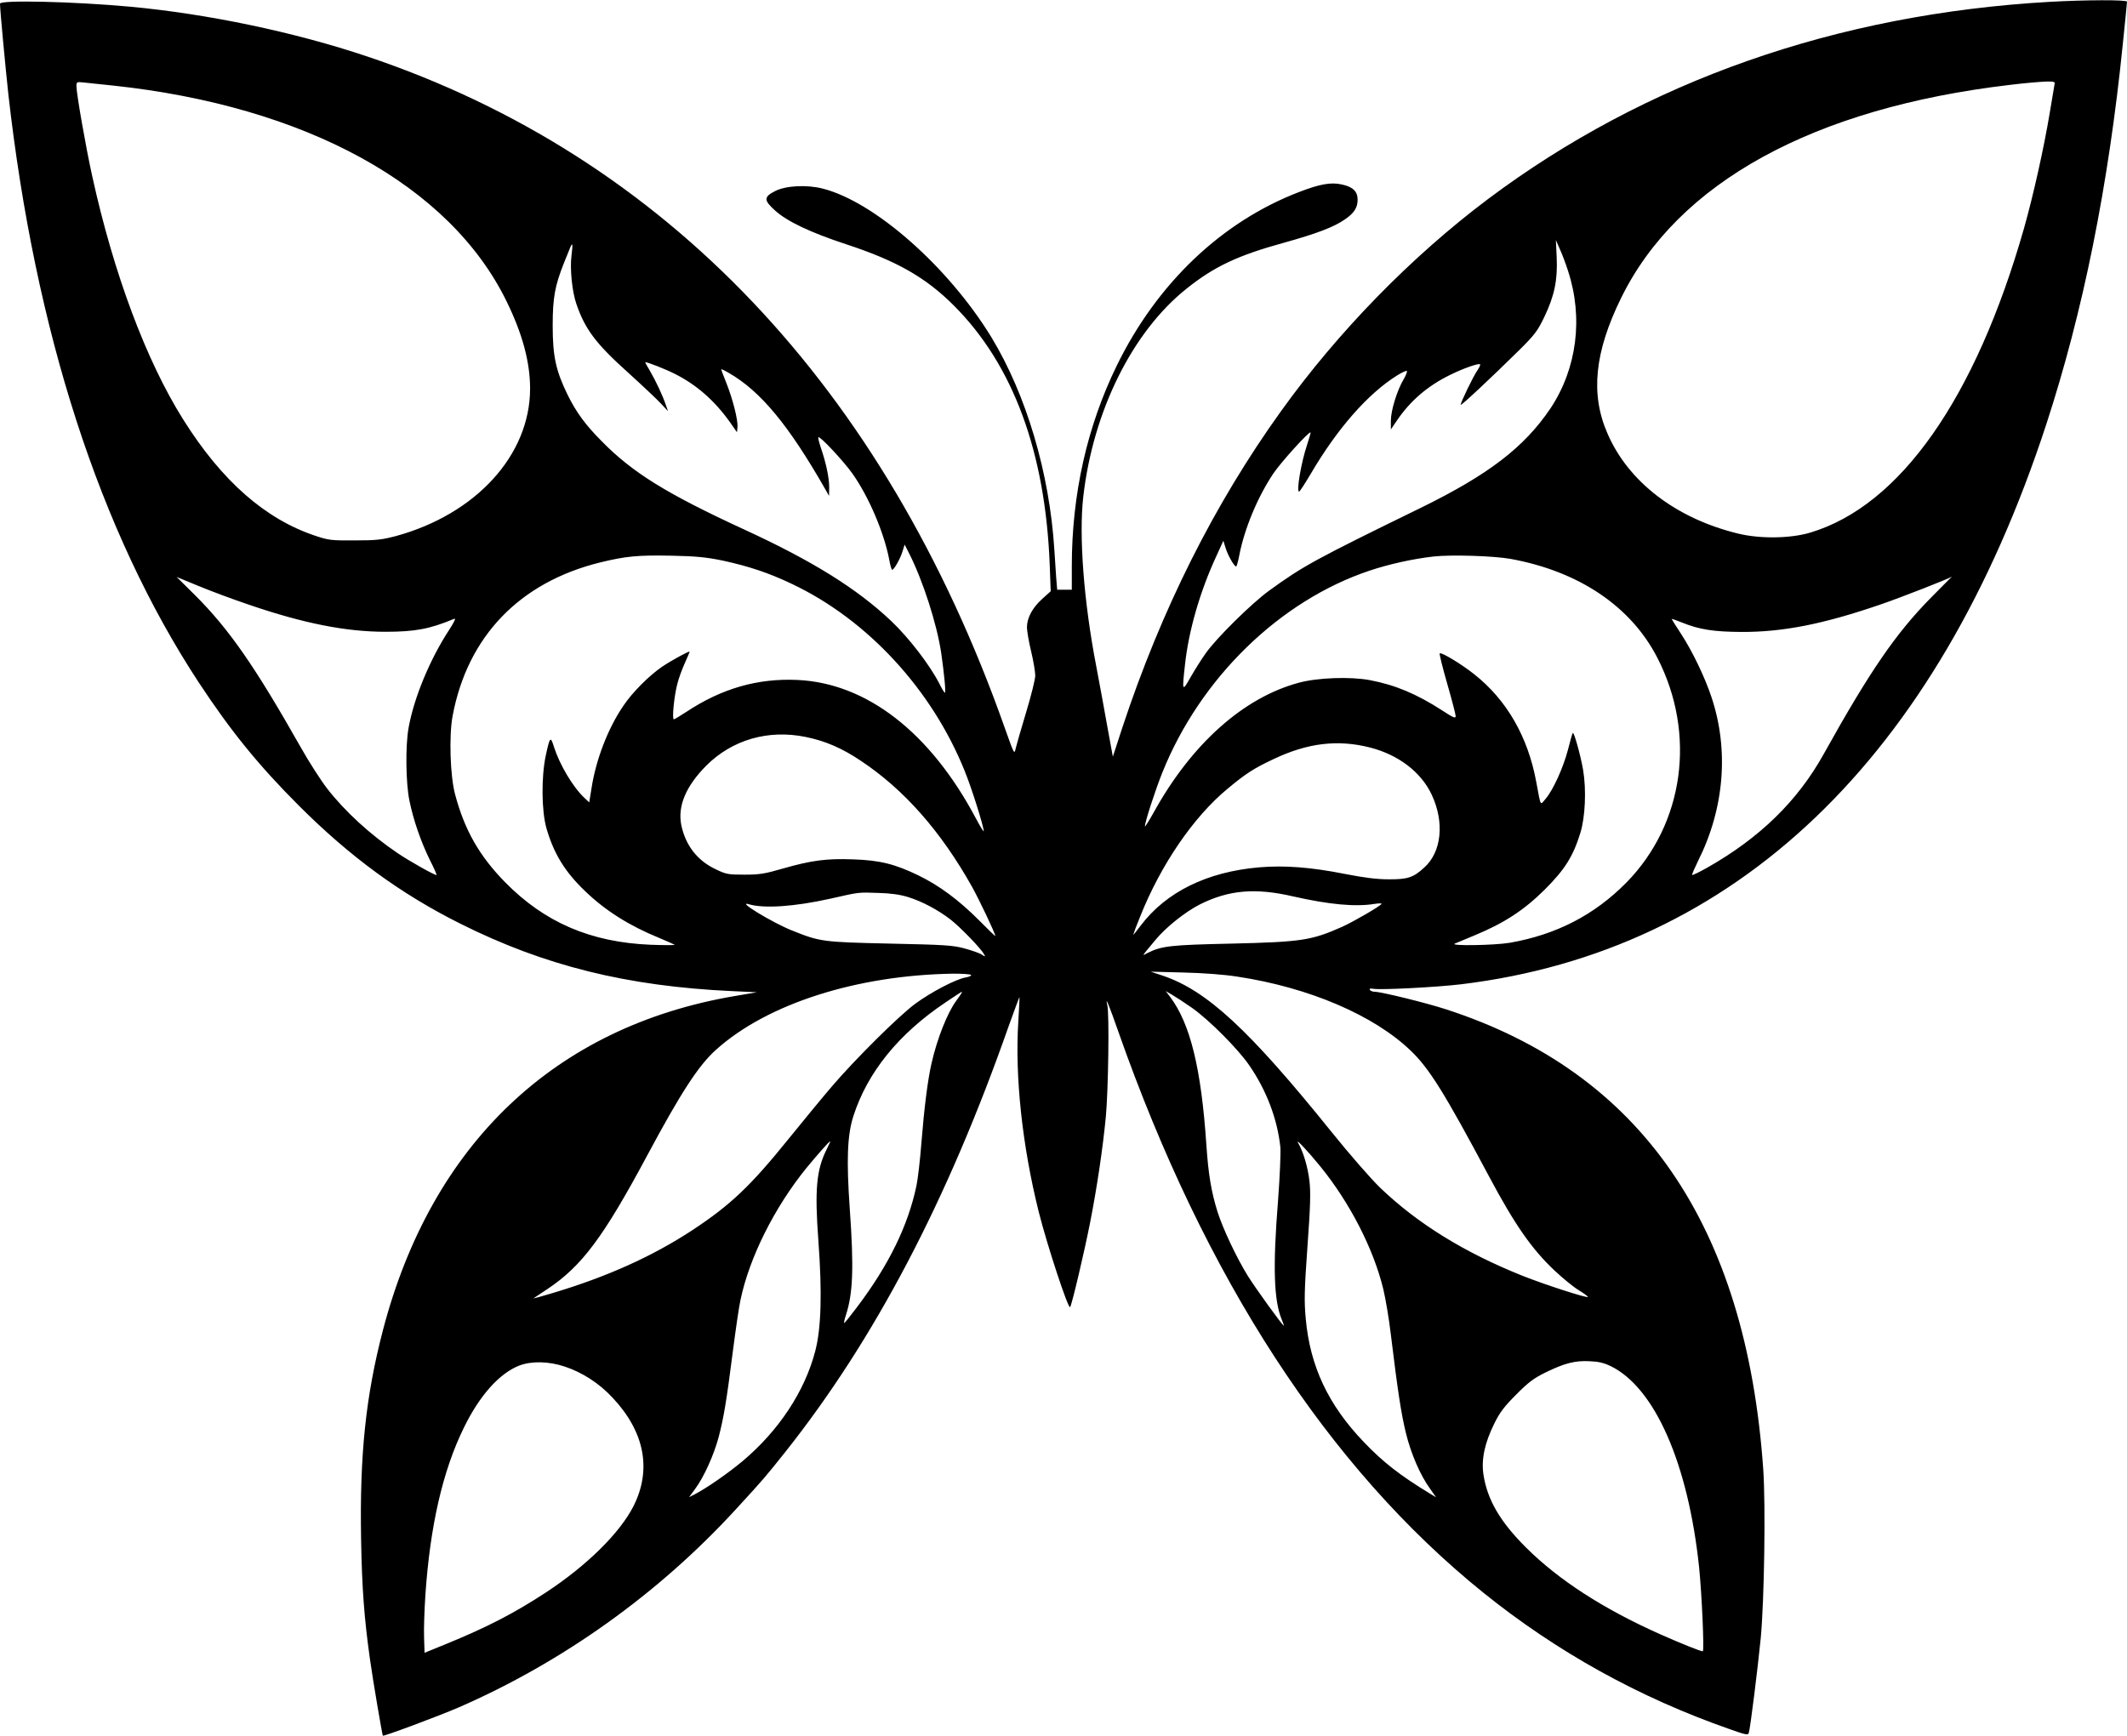 <?xml version="1.0" standalone="no"?>
<!DOCTYPE svg PUBLIC "-//W3C//DTD SVG 20010904//EN"
 "http://www.w3.org/TR/2001/REC-SVG-20010904/DTD/svg10.dtd">
<svg version="1.0" xmlns="http://www.w3.org/2000/svg"
 width="1280pt" height="1045pt" viewBox="0 0 1280 1045"
 preserveAspectRatio="xMidYMid meet">
<g transform="translate(0,1045) scale(0.1,-0.1)"
fill="#000000" stroke="none">
<path d="M12336 10439 c-1285 -73 -2434 -477 -3381 -1187 -462 -347 -904 -800
-1246 -1277 -401 -558 -720 -1194 -955 -1905 l-57 -175 -33 180 c-17 99 -48
263 -67 365 -75 388 -105 784 -78 1020 59 515 295 992 621 1252 166 133 307
200 587 277 197 55 300 94 366 140 56 38 77 71 77 119 0 50 -29 78 -97 92 -64
14 -131 2 -253 -45 -468 -179 -858 -551 -1100 -1047 -178 -365 -270 -774 -270
-1205 l0 -143 -44 0 -44 0 -6 73 c-3 39 -8 115 -11 167 -29 463 -169 934 -379
1280 -259 424 -703 816 -1016 895 -95 24 -220 18 -285 -15 -69 -35 -70 -55 -2
-116 73 -67 213 -133 428 -204 305 -100 480 -200 649 -369 357 -357 550 -881
577 -1558 l6 -162 -51 -46 c-59 -53 -92 -115 -92 -171 0 -21 11 -86 25 -144
14 -58 25 -124 25 -147 0 -22 -25 -122 -55 -221 -30 -99 -58 -197 -63 -218 -8
-38 -9 -34 -66 126 -724 2049 -2043 3438 -3836 4040 -437 147 -962 257 -1430
300 -340 31 -780 41 -780 18 0 -36 33 -386 50 -543 161 -1430 550 -2635 1146
-3543 193 -293 359 -498 603 -742 308 -308 613 -531 971 -710 505 -253 1003
-377 1635 -406 l150 -7 -135 -23 c-1080 -184 -1822 -890 -2115 -2009 -104
-398 -141 -751 -132 -1259 5 -297 19 -478 53 -721 18 -129 74 -458 78 -463 6
-5 333 117 456 170 624 272 1200 683 1664 1188 172 187 184 202 302 350 537
677 975 1511 1344 2563 35 97 64 176 65 175 1 -2 -2 -68 -7 -148 -21 -331 24
-748 123 -1145 50 -199 179 -592 189 -573 12 20 86 336 119 503 43 218 78 456
96 645 15 166 21 616 9 668 -15 63 9 5 66 -158 522 -1485 1262 -2623 2195
-3376 443 -357 936 -631 1482 -822 98 -35 113 -38 117 -23 9 26 54 390 72 571
21 224 30 797 15 1015 -103 1472 -736 2390 -1911 2770 -120 39 -389 105 -427
105 -12 0 -25 5 -29 11 -5 8 1 10 21 7 42 -8 376 9 527 27 1653 200 2864 1358
3522 3370 222 680 374 1433 461 2292 14 134 25 247 25 253 0 12 -251 11 -464
-1z m-11656 -504 c1161 -124 2028 -600 2369 -1300 95 -194 141 -365 141 -524
0 -400 -325 -756 -808 -888 -84 -22 -117 -26 -247 -26 -138 -1 -157 1 -235 27
-302 100 -564 329 -797 700 -223 354 -419 879 -547 1461 -39 175 -96 502 -96
546 0 25 2 27 38 23 20 -2 102 -11 182 -19z m11684 8 c-2 -10 -15 -88 -29
-173 -36 -215 -98 -493 -155 -695 -292 -1023 -745 -1669 -1286 -1831 -119 -36
-304 -38 -434 -6 -374 91 -662 312 -787 604 -103 236 -77 489 82 813 341 697
1159 1145 2340 1284 88 11 185 19 217 20 49 1 56 -1 52 -16z m-2928 -1123 c93
-283 54 -589 -106 -829 -158 -234 -372 -398 -780 -598 -637 -311 -708 -350
-912 -498 -103 -74 -319 -287 -381 -376 -26 -36 -67 -101 -92 -145 -51 -90
-52 -88 -34 74 22 206 91 444 190 657 l41 90 13 -42 c13 -44 52 -113 64 -113
3 0 12 30 19 68 31 160 110 350 205 492 46 68 215 255 224 247 1 -2 -8 -35
-21 -74 -36 -107 -66 -284 -48 -282 4 0 35 48 70 107 160 273 344 482 518 591
30 19 57 31 60 28 4 -3 -5 -26 -19 -50 -40 -67 -77 -189 -77 -249 l0 -53 34
50 c81 121 187 212 322 278 78 39 173 72 181 64 3 -3 -5 -20 -16 -36 -23 -32
-101 -193 -101 -208 0 -9 185 164 351 328 95 94 112 117 152 200 61 127 81
222 75 358 l-5 106 24 -55 c14 -30 36 -89 49 -130z m-5997 90 c-10 -79 4 -217
30 -291 52 -151 117 -238 312 -413 85 -77 173 -160 196 -185 l43 -46 -14 40
c-19 56 -59 141 -95 203 -17 28 -30 52 -28 52 15 0 124 -43 177 -70 132 -66
241 -162 334 -293 l41 -59 3 31 c4 41 -28 168 -67 266 -17 42 -31 79 -31 82 0
3 21 -7 48 -23 190 -110 359 -314 579 -700 l22 -39 1 52 c0 57 -19 147 -50
237 -11 33 -18 61 -15 64 9 9 151 -143 205 -219 98 -139 189 -352 221 -516 6
-35 14 -63 18 -63 11 0 49 67 62 110 l13 42 28 -55 c83 -165 166 -423 192
-597 19 -134 29 -240 22 -240 -3 0 -18 24 -32 53 -58 113 -181 274 -290 378
-207 196 -474 362 -882 550 -469 216 -674 343 -859 531 -100 100 -156 177
-208 283 -70 144 -89 231 -89 415 0 167 13 240 69 380 15 36 31 76 36 89 15
37 17 22 8 -49z m908 -1834 c158 -34 281 -75 421 -142 454 -216 840 -635 1037
-1124 43 -105 115 -336 115 -363 0 -7 -22 29 -49 80 -274 515 -656 811 -1072
830 -239 11 -456 -51 -670 -193 -37 -24 -70 -44 -74 -44 -12 0 2 142 21 213 8
33 29 90 45 125 16 36 29 66 29 69 0 7 -107 -51 -165 -90 -78 -53 -180 -155
-234 -236 -93 -136 -166 -327 -192 -500 l-13 -81 -29 27 c-70 66 -149 200
-183 306 -21 68 -25 63 -50 -53 -27 -128 -25 -331 4 -434 44 -154 112 -265
234 -381 120 -116 266 -208 443 -280 50 -21 92 -40 95 -42 3 -3 -62 -3 -145 0
-360 15 -637 134 -875 376 -155 158 -244 314 -301 528 -30 110 -38 354 -15
475 90 477 402 802 886 922 156 38 226 45 430 41 150 -3 208 -9 307 -29z
m4742 10 c413 -75 726 -286 885 -596 235 -458 161 -998 -186 -1352 -193 -196
-422 -314 -702 -363 -95 -16 -367 -20 -331 -5 11 5 65 27 120 50 178 74 296
151 421 275 120 120 170 198 214 340 30 96 37 261 17 380 -16 92 -55 230 -62
223 -3 -2 -16 -49 -30 -104 -29 -109 -89 -240 -134 -293 -34 -39 -27 -52 -56
102 -50 272 -178 494 -373 648 -76 61 -199 135 -208 126 -3 -3 17 -85 45 -182
28 -97 51 -185 51 -196 0 -15 -13 -10 -82 35 -153 99 -282 153 -435 182 -118
22 -315 15 -428 -16 -333 -90 -644 -368 -872 -780 -29 -52 -53 -90 -53 -84 0
26 62 217 105 324 228 568 706 1034 1247 1215 116 39 261 71 384 85 107 12
360 4 463 -14z m-7591 -276 c327 -112 582 -163 822 -163 179 0 267 17 413 78
12 5 2 -17 -31 -68 -115 -176 -211 -408 -243 -587 -20 -109 -17 -336 5 -440
24 -118 69 -246 121 -353 25 -49 44 -92 42 -94 -6 -5 -161 82 -232 130 -167
113 -318 251 -426 390 -38 49 -110 161 -160 250 -275 486 -430 709 -634 913
l-112 111 131 -54 c72 -30 209 -81 304 -113z m10123 43 c-211 -214 -368 -442
-645 -940 -158 -285 -386 -507 -704 -687 -46 -26 -86 -45 -89 -43 -2 3 14 40
35 83 159 316 188 670 81 989 -40 120 -115 276 -183 380 -31 47 -56 87 -56 89
0 2 27 -7 61 -21 106 -43 192 -56 359 -57 249 -1 492 47 833 164 126 43 417
157 433 169 1 1 -56 -56 -125 -126z m-6773 -839 c119 -24 220 -68 333 -144
260 -173 481 -424 668 -757 43 -77 141 -283 141 -298 0 -2 -44 40 -97 94 -123
123 -238 209 -367 272 -141 68 -232 91 -393 96 -160 6 -249 -6 -421 -55 -110
-32 -141 -37 -232 -37 -97 0 -110 2 -172 32 -111 52 -182 143 -208 266 -23
114 27 234 150 358 156 156 373 219 598 173z m3398 -64 c170 -44 305 -147 369
-282 79 -167 61 -347 -45 -441 -65 -60 -100 -71 -215 -70 -71 0 -147 10 -260
32 -206 41 -365 53 -518 40 -313 -27 -559 -148 -712 -350 -25 -34 -45 -58 -45
-55 0 3 18 52 41 108 124 312 321 600 525 769 110 92 160 124 277 179 205 98
388 120 583 70z m-464 -896 c217 -49 375 -64 490 -45 26 4 45 4 42 0 -8 -14
-169 -107 -235 -137 -186 -83 -245 -92 -664 -102 -372 -8 -425 -14 -510 -57
-34 -18 -40 -27 50 81 62 75 178 167 264 211 175 88 335 102 563 49z m-2317
-4 c84 -26 178 -76 255 -135 58 -45 183 -174 201 -208 10 -17 9 -18 -13 -3
-14 9 -60 25 -104 37 -70 19 -121 22 -449 29 -405 9 -420 11 -589 79 -118 47
-338 181 -260 158 91 -27 273 -15 489 33 181 41 168 39 290 35 76 -2 132 -10
180 -25z m1982 -479 c430 -65 820 -232 1042 -445 112 -107 204 -255 470 -754
156 -293 258 -440 396 -570 47 -44 112 -98 145 -118 33 -20 58 -39 56 -41 -7
-8 -262 75 -393 127 -352 141 -633 315 -857 530 -55 53 -187 204 -296 340
-493 612 -748 848 -1013 937 l-72 24 195 -5 c121 -3 245 -12 327 -25z m-1603
10 c3 -5 -12 -11 -33 -15 -57 -9 -208 -88 -303 -158 -98 -72 -364 -336 -502
-498 -54 -63 -171 -205 -260 -315 -229 -284 -350 -399 -581 -551 -241 -158
-515 -281 -844 -379 -62 -19 -111 -32 -110 -30 2 1 40 27 84 56 207 138 337
313 600 804 203 379 309 542 414 636 308 277 847 449 1428 458 56 0 104 -3
107 -8z m-60 -113 c-4 -7 -18 -26 -30 -43 -53 -72 -115 -229 -148 -375 -23
-100 -44 -266 -61 -478 -8 -106 -22 -223 -30 -260 -50 -238 -165 -475 -355
-727 -39 -52 -75 -97 -79 -99 -4 -3 0 19 10 49 42 129 48 283 23 636 -21 296
-15 446 21 559 85 265 272 496 555 686 52 35 96 64 98 64 2 0 0 -6 -4 -12z
m1391 -86 c104 -74 276 -247 343 -345 104 -151 169 -323 187 -492 3 -33 -3
-177 -14 -323 -32 -399 -25 -601 22 -714 9 -21 14 -38 13 -38 -8 0 -168 222
-217 300 -68 110 -150 284 -182 385 -38 122 -55 225 -67 400 -31 464 -97 733
-219 895 l-26 34 40 -23 c22 -13 76 -48 120 -79z m767 -949 c180 -220 324
-500 383 -745 13 -55 34 -177 45 -272 42 -345 62 -474 90 -590 31 -127 87
-257 147 -339 l35 -50 -38 23 c-179 109 -281 188 -399 312 -212 222 -321 454
-347 738 -10 108 -9 169 10 435 18 247 20 328 12 397 -10 84 -37 175 -68 228
-18 32 53 -43 130 -137z m-2967 99 c-62 -123 -73 -243 -50 -552 23 -312 17
-526 -19 -663 -63 -242 -219 -479 -438 -663 -89 -74 -213 -160 -287 -199 l-34
-17 36 49 c54 73 113 205 142 313 31 120 47 216 85 514 17 131 37 270 46 310
53 255 204 557 396 794 65 79 138 162 144 162 2 0 -8 -22 -21 -48z m4719
-1306 c265 -130 465 -586 531 -1210 16 -157 32 -506 22 -506 -14 0 -131 47
-255 102 -343 153 -611 326 -808 522 -157 156 -234 289 -257 441 -13 91 7 187
65 305 34 69 60 103 133 176 73 74 106 98 175 132 114 56 179 73 267 68 53 -2
86 -10 127 -30z m-6296 -2 c106 -35 207 -100 288 -187 193 -205 237 -432 127
-652 -82 -162 -280 -358 -528 -521 -193 -126 -349 -207 -600 -310 l-130 -53
-3 92 c-2 51 2 166 8 257 28 413 104 746 231 1005 95 195 214 328 334 375 74
28 177 26 273 -6z"/>
</g>
</svg>
